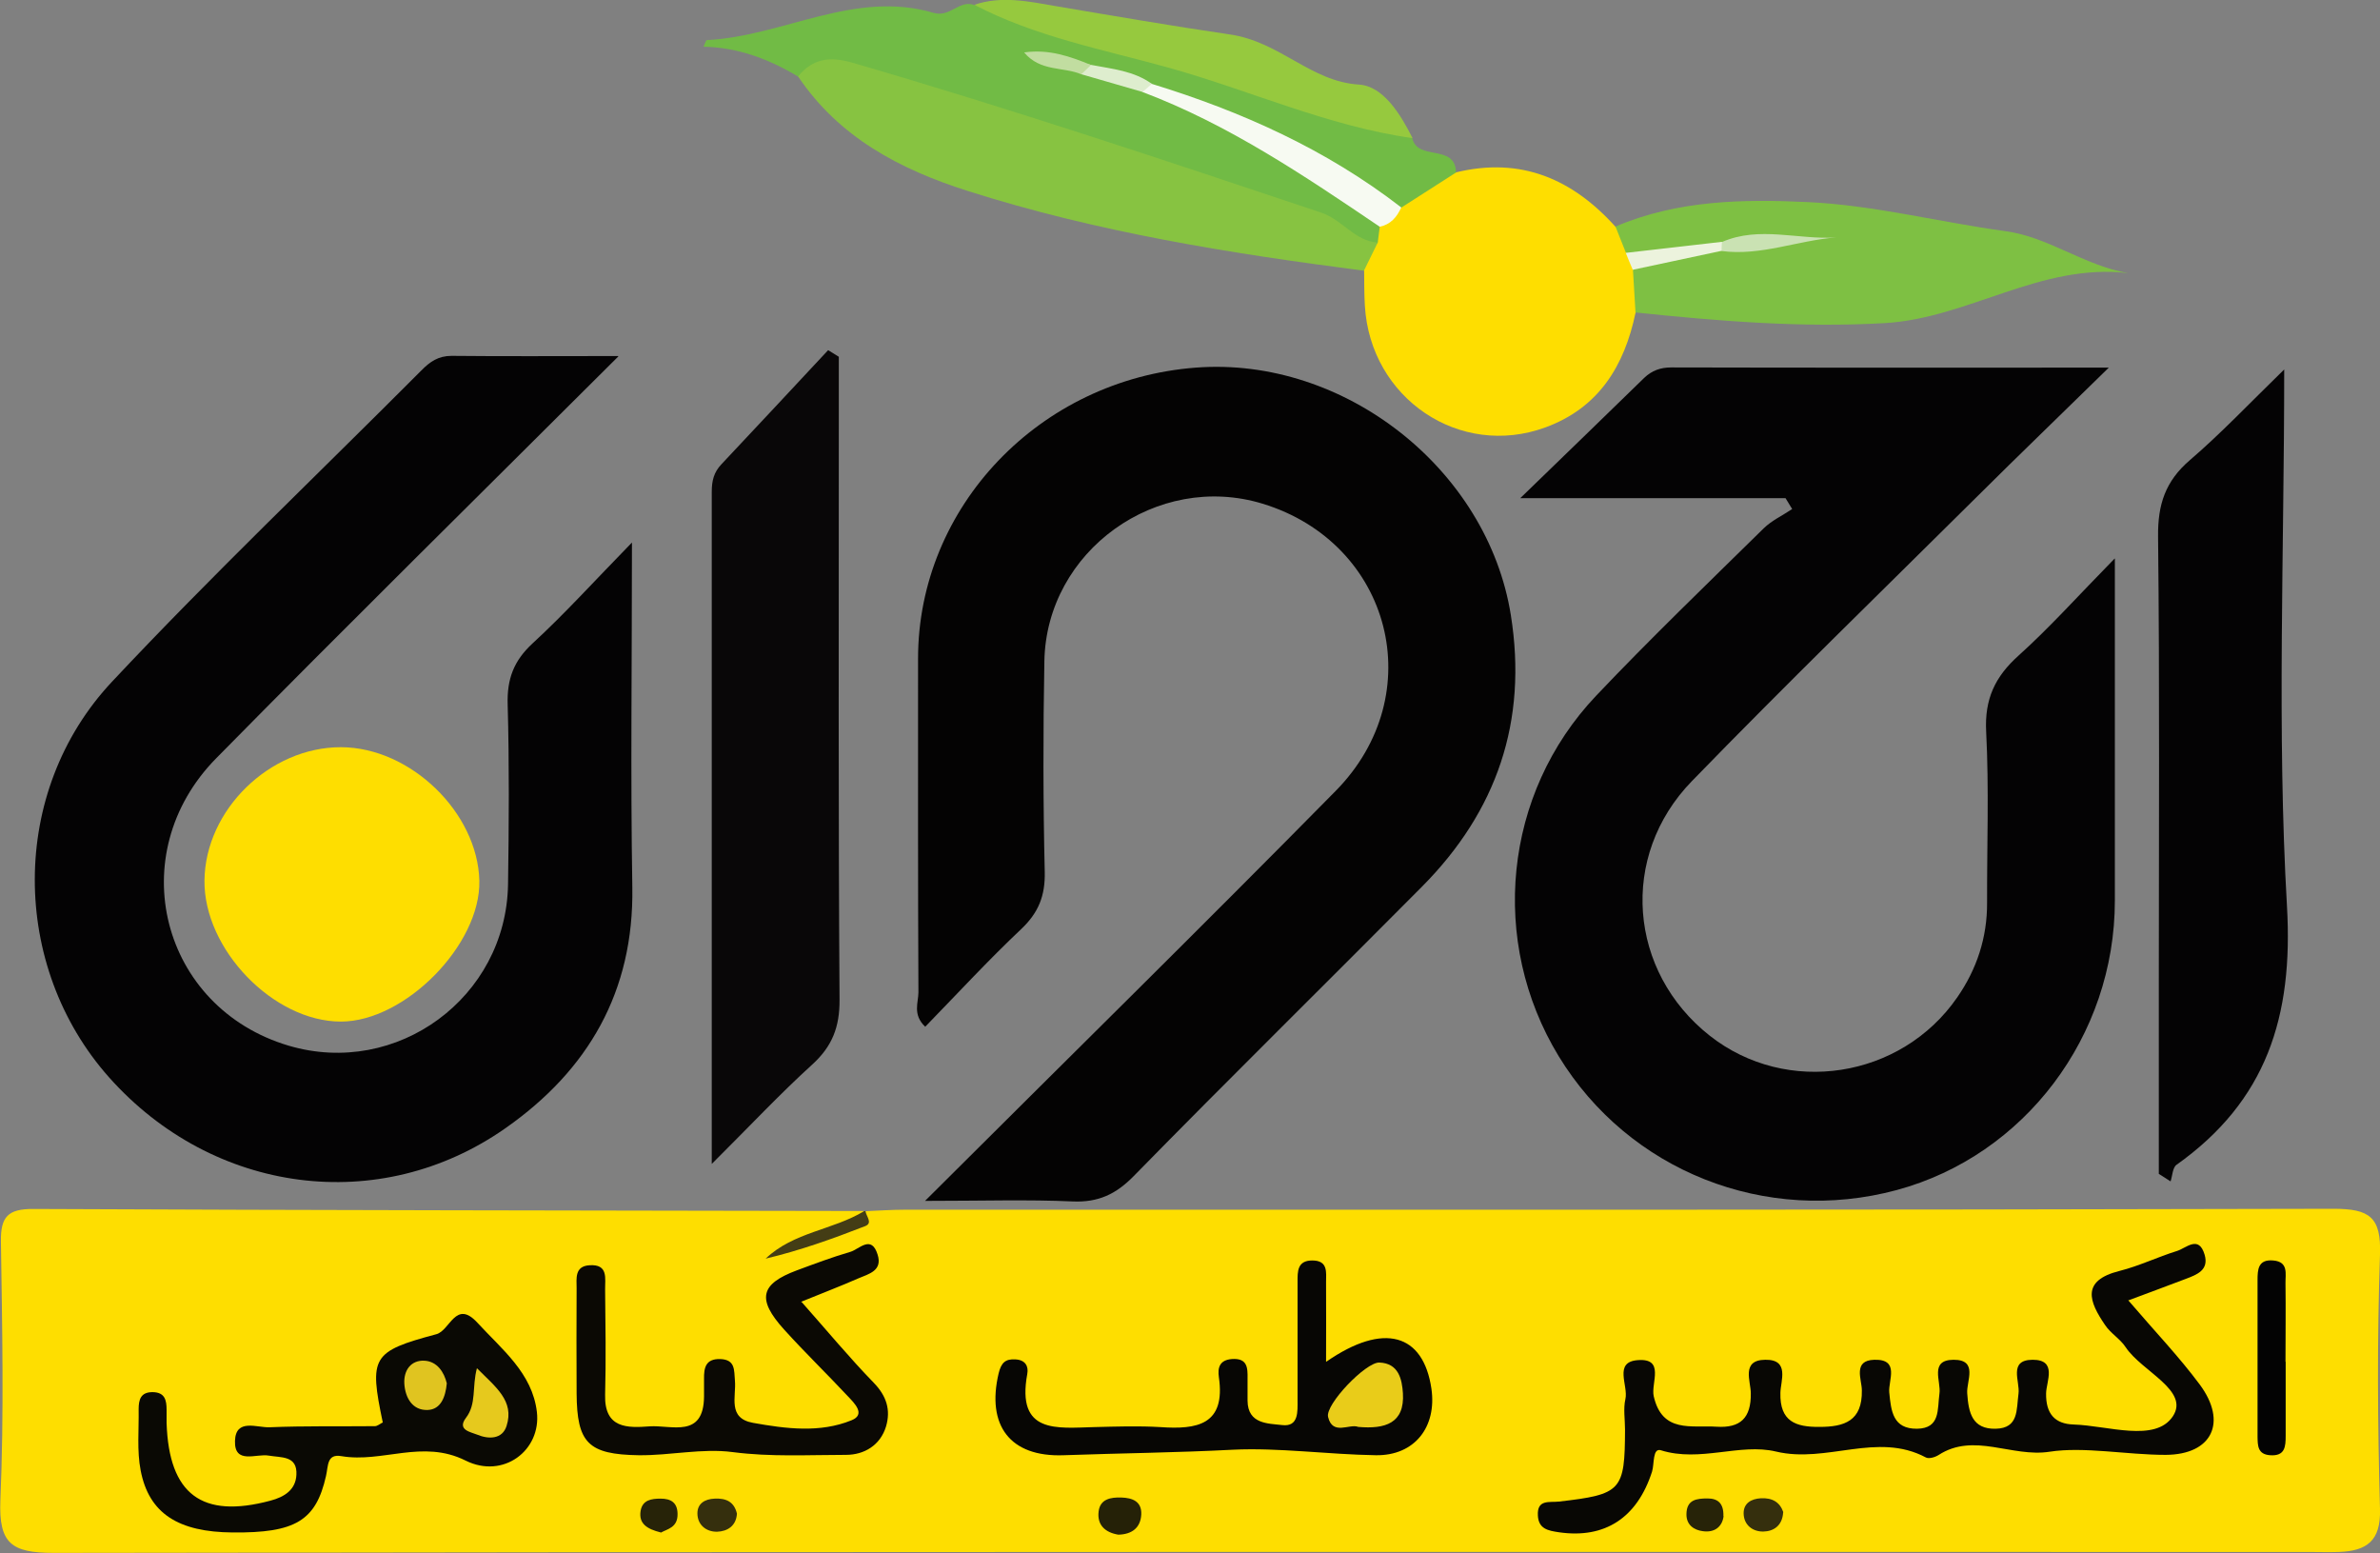 <svg xmlns="http://www.w3.org/2000/svg" id="Layer_1" data-name="Layer 1" viewBox="0 0 129.44 84.46"><rect x="0" y="0" width="129.44" height="84.46" fill="#808080" stroke="none"/><defs><style>      .cls-1 {        fill: #71bb45;      }      .cls-2 {        fill: #deedce;      }      .cls-3 {        fill: #f7faf2;      }      .cls-4 {        fill: #040304;      }      .cls-5 {        fill: #7ec043;      }      .cls-6 {        fill: #cae2b3;      }      .cls-7 {        fill: #87c341;      }      .cls-8 {        fill: #c1dda0;      }      .cls-9 {        fill: #96c93e;      }      .cls-10 {        fill: #e9cc19;      }      .cls-11 {        fill: #443d15;      }      .cls-12 {        fill: #030303;      }      .cls-13 {        fill: #040303;      }      .cls-14 {        fill: #352f0d;      }      .cls-15 {        fill: #ecf3dd;      }      .cls-16 {        fill: #0b0904;      }      .cls-17 {        fill: #090708;      }      .cls-18 {        fill: #252107;      }      .cls-19 {        fill: #080704;      }      .cls-20 {        fill: #fede00;      }      .cls-21 {        fill: #0a0904;      }      .cls-22 {        fill: #070604;      }      .cls-23 {        fill: #272308;      }      .cls-24 {        fill: #e6c91d;      }      .cls-25 {        fill: #e0c420;      }    </style></defs><path class="cls-20" d="M47.07,65.86c.72-.03,1.43-.08,2.15-.08,25.9,0,51.8,.02,77.7-.05,1.95,0,2.59,.45,2.52,2.48-.16,4.61-.13,9.24,0,13.85,.05,1.74-.73,2.27-2.22,2.33-.56,.02-1.12,0-1.67,0-40.88,0-81.76-.02-122.64,.05-2.29,0-2.98-.51-2.89-2.85,.2-4.69,.1-9.39,.03-14.09-.02-1.34,.39-1.77,1.76-1.76,15.06,.07,30.12,.08,45.18,.11-.83,1.44-2.59,1.03-3.5,1.82,1-.66,2.69-.43,3.59-1.82Z"></path><path class="cls-4" d="M115.02,30.38c0,6.68,0,12.63,0,18.59,0,7.37-4.91,13.86-11.86,15.74-7.12,1.92-14.58-1.03-18.39-7.28-3.79-6.23-3.01-14.27,2.03-19.59,2.96-3.12,6.06-6.1,9.12-9.11,.44-.43,1.03-.7,1.55-1.05-.12-.2-.24-.4-.36-.59h-14.43c2.59-2.51,4.67-4.52,6.74-6.54,.42-.4,.88-.57,1.48-.57,7.69,.02,15.39,.01,23.79,.01-2.66,2.61-4.91,4.77-7.12,6.97-5.2,5.16-10.45,10.26-15.55,15.51-3.98,4.09-3.45,10.37,.97,13.85,4.18,3.29,10.4,2.34,13.46-2.09,1.06-1.53,1.63-3.25,1.62-5.14-.01-3.1,.11-6.21-.05-9.31-.09-1.77,.48-2.98,1.76-4.13,1.69-1.52,3.21-3.22,5.23-5.28Z"></path><path class="cls-13" d="M50.32,65.29c7.71-7.69,15.08-14.93,22.32-22.28,5.18-5.25,3.03-13.48-3.97-15.62-5.74-1.75-11.76,2.56-11.87,8.56-.07,3.82-.07,7.64,.02,11.46,.03,1.3-.34,2.22-1.28,3.11-1.78,1.68-3.45,3.49-5.22,5.31-.7-.66-.37-1.32-.37-1.87-.03-6.05-.02-12.1-.02-18.15,0-8.25,6.61-15.17,15.1-15.82,8.09-.62,15.88,5.54,17.14,13.46,.92,5.77-.76,10.66-4.83,14.76-5.22,5.26-10.5,10.45-15.68,15.74-.97,.99-1.93,1.44-3.32,1.38-2.46-.11-4.93-.03-8.03-.03Z"></path><path class="cls-4" d="M33.63,19.38c-7.58,7.56-14.78,14.65-21.87,21.85-5.15,5.23-3,13.57,3.94,15.63,5.88,1.74,11.83-2.61,11.93-8.77,.05-3.26,.07-6.53-.02-9.79-.04-1.38,.33-2.37,1.36-3.32,1.74-1.6,3.33-3.36,5.4-5.48,0,6.62-.08,12.69,.02,18.75,.09,5.67-2.4,9.94-6.89,13.09-6.85,4.81-15.92,3.59-21.57-2.76-5.37-6.04-5.45-15.53,.16-21.51,5.44-5.8,11.21-11.29,16.83-16.93,.46-.47,.92-.79,1.64-.79,2.84,.03,5.68,.01,9.06,.01Z"></path><path class="cls-17" d="M38.71,63.28c0-12.56,0-24.55,0-36.54,0-.59,.11-1.06,.53-1.5,1.94-2.06,3.87-4.13,5.8-6.2,.19,.12,.39,.24,.58,.36,0,1.31,0,2.62,0,3.94,0,10.34-.03,20.68,.04,31.02,.01,1.49-.4,2.54-1.49,3.53-1.75,1.59-3.37,3.32-5.45,5.39Z"></path><path class="cls-4" d="M124.23,20.09c0,10.01-.4,19.62,.15,29.18,.35,6.02-1.12,10.6-6.01,14.07-.21,.15-.22,.6-.32,.9-.21-.14-.43-.27-.64-.41,0-3.45,0-6.89,0-10.34,0-8.11,.05-16.21-.04-24.32-.02-1.74,.4-3.01,1.73-4.15,1.68-1.44,3.21-3.06,5.14-4.94Z"></path><path class="cls-20" d="M18.55,40.63c3.77,.01,7.43,3.55,7.52,7.26,.08,3.47-4.04,7.66-7.53,7.66-3.67,0-7.46-3.93-7.42-7.67,.04-3.84,3.55-7.26,7.43-7.25Z"></path><path class="cls-20" d="M79.2,9.37c3.52-.85,6.32,.36,8.66,2.96,.53,.29,.81,.77,1.01,1.31,.17,.43,.33,.87,.44,1.32,.14,.73,.15,1.43-.36,2.05-.6,2.88-2,5.17-4.9,6.23-4.66,1.71-9.53-1.58-9.82-6.62-.04-.63-.03-1.26-.04-1.88-.19-.63,.12-1.18,.28-1.75,.09-.29,.2-.57,.37-.82,.33-.39,.68-.76,.99-1.16,.95-.9,1.9-1.79,3.36-1.63Z"></path><path class="cls-1" d="M75.04,12.33c-.04,.29-.07,.58-.11,.87-.43,.39-.87,.22-1.33,.03-8.71-3.77-17.87-6.24-26.91-9.04-1.14-.35-2.2,.13-3.29-.03-1.57-.94-3.24-1.58-5.14-1.62,.08-.16,.13-.36,.19-.36,4.15-.21,8.02-2.75,12.33-1.48,.89,.26,1.39-.72,2.2-.43,6.76,1.41,13.28,3.65,19.86,5.69,1.35,.42,2.8,.64,3.97,1.56,.29,1.26,2.34,.27,2.38,1.86-.99,.64-1.98,1.27-2.98,1.91-.97,.13-1.63-.51-2.35-.96-3.54-2.25-7.36-3.92-11.23-5.5-1.05-.46-2.18-.67-3.29-.94-1.04-.52-2.3-.39-3.29-1.08,.83,.68,1.96,.53,2.88,.97,1.08,.38,2.25,.45,3.3,.94,3.94,1.43,7.62,3.36,11.04,5.79,.68,.49,1.52,.88,1.75,1.83Z"></path><path class="cls-7" d="M43.41,4.15c.8-.98,1.74-1.09,2.95-.74,8.57,2.49,17.03,5.32,25.49,8.15,1.17,.39,1.82,1.55,3.08,1.63-.25,.51-.5,1.02-.75,1.53-7.29-.94-14.53-2.1-21.56-4.34-3.68-1.17-6.99-2.91-9.22-6.23Z"></path><path class="cls-5" d="M88.95,17c-.05-.78-.09-1.55-.14-2.33,1.43-1.23,3.25-.97,4.93-1.27,1.93-.27,3.87-.49,5.83-.42-2.01-.1-3.99,.14-5.97,.41-1.74-.08-3.39,.99-5.17,.36-.19-.48-.38-.95-.57-1.43,3.36-1.44,6.97-1.5,10.48-1.33,3.59,.17,7.14,1.09,10.73,1.58,2.36,.32,4.28,1.87,6.67,2.28-4.76-.56-8.7,2.46-13.24,2.72-4.55,.26-9.04-.11-13.55-.58Z"></path><path class="cls-9" d="M76.82,7.51c-4.63-.65-8.88-2.62-13.34-3.85-3.54-.98-7.19-1.67-10.49-3.4,1.5-.51,3.02-.17,4.47,.08,3.13,.53,6.34,1.08,9.41,1.53,2.77,.4,4.39,2.56,7.04,2.73,1.32,.08,2.25,1.6,2.91,2.9Z"></path><path class="cls-11" d="M47.07,65.86c.04,.28,.41,.64-.01,.81-1.77,.69-3.56,1.33-5.42,1.77,1.52-1.45,3.65-1.55,5.35-2.58,0,0,.09,0,.09,0Z"></path><path class="cls-19" d="M115.76,70.72c1.43,1.67,2.75,3.05,3.88,4.57,1.51,2.04,.68,3.81-1.86,3.82-2.11,0-4.44-.46-6.31-.17-2.07,.32-4.11-1.07-6.04,.18-.19,.12-.52,.22-.69,.13-2.65-1.41-5.39,.34-8.15-.32-1.96-.47-4.13,.6-6.26-.07-.46-.14-.35,.74-.48,1.16-.81,2.52-2.57,3.66-5.06,3.3-.6-.09-1.11-.18-1.15-.91-.05-.9,.63-.7,1.15-.76,3.4-.39,3.58-.59,3.59-3.91,0-.56-.1-1.14,.02-1.66,.17-.74-.66-2.02,.67-2.12,1.5-.12,.71,1.25,.87,1.96,.46,2.03,2.06,1.57,3.42,1.66,1.29,.08,1.88-.47,1.86-1.82,0-.65-.54-1.81,.79-1.82,1.34-.02,.83,1.15,.82,1.8-.04,1.56,.84,1.86,2.12,1.85,1.36,0,2.34-.32,2.31-1.99,0-.58-.51-1.63,.68-1.66,1.4-.04,.75,1.13,.81,1.77,.1,1.03,.2,1.99,1.51,1.98,1.28-.02,1.1-1.05,1.22-1.91,.1-.66-.56-1.83,.76-1.84,1.37-.01,.7,1.17,.75,1.82,.07,1.07,.28,1.96,1.55,1.93,1.26-.03,1.12-1.03,1.24-1.91,.09-.66-.57-1.83,.76-1.84,1.37-.01,.75,1.19,.74,1.82-.02,1.12,.48,1.67,1.5,1.7,1.87,.06,4.43,.99,5.39-.44,.94-1.41-1.68-2.44-2.56-3.76-.3-.46-.83-.76-1.13-1.22-.85-1.25-1.32-2.4,.79-2.93,1.07-.27,2.08-.76,3.14-1.09,.5-.16,1.17-.87,1.49,.2,.25,.84-.41,1.09-1.02,1.32-.96,.37-1.93,.72-3.15,1.18Z"></path><path class="cls-21" d="M20.82,77.36c-.75-3.58-.6-3.87,2.91-4.81,.75-.2,1.05-1.91,2.23-.63,1.34,1.46,2.99,2.74,3.24,4.86,.24,2.09-1.83,3.66-3.88,2.64-2.34-1.17-4.52,.14-6.75-.24-.8-.14-.71,.52-.84,1.08-.55,2.44-1.68,3.1-5.07,3.07-2.96-.02-4.56-1.03-5.01-3.37-.21-1.08-.09-2.22-.11-3.33,0-.52,.11-.94,.77-.93,.66,.01,.75,.44,.75,.96,0,.24,0,.48,0,.72,.13,3.88,1.92,5.22,5.65,4.22,.76-.2,1.37-.59,1.41-1.4,.06-1.06-.82-.93-1.51-1.05-.67-.12-1.87,.5-1.83-.8,.04-1.24,1.2-.71,1.88-.74,1.91-.08,3.82-.04,5.73-.06,.13,0,.27-.12,.4-.19Z"></path><path class="cls-22" d="M72.14,74.04c3.12-2.16,5.27-1.52,5.71,1.47,.3,2.08-.91,3.65-3.02,3.62-2.6-.04-5.29-.42-7.77-.3-3.06,.16-6.14,.19-9.21,.3-2.93,.11-4.2-1.63-3.54-4.44,.14-.59,.37-.81,.93-.77,.52,.03,.71,.37,.63,.79-.6,3.28,1.61,2.94,3.65,2.89,1.19-.03,2.39-.07,3.58,0,2,.14,3.57-.11,3.19-2.72-.07-.5,.03-.93,.71-.98,.85-.06,.86,.48,.85,1.07,0,.4,0,.79,0,1.19,.01,1.29,1.13,1.24,1.88,1.33,.91,.11,.84-.74,.84-1.36,0-2.14,0-4.29,0-6.43,0-.56-.02-1.16,.8-1.16,.87,0,.75,.65,.75,1.18,.01,1.4,0,2.79,0,4.32Z"></path><path class="cls-16" d="M43.6,70.8c1.39,1.57,2.6,3.03,3.92,4.39,.7,.72,.93,1.48,.67,2.37-.31,1.03-1.19,1.55-2.18,1.55-2.05,0-4.09,.12-6.16-.15-1.67-.22-3.4,.19-5.11,.17-2.77-.04-3.36-.68-3.38-3.36-.01-1.91-.01-3.81,0-5.72,0-.52-.12-1.2,.7-1.25,1.04-.07,.84,.73,.85,1.32,.02,1.91,.05,3.81,0,5.72-.05,1.85,1.22,1.81,2.42,1.72,1.19-.08,2.94,.67,2.96-1.62,0-.32,0-.64,0-.95-.01-.61,.08-1.11,.88-1.09,.83,.03,.75,.6,.8,1.17,.08,.87-.42,2.05,.99,2.3,1.79,.32,3.63,.56,5.35-.14,.8-.32,.15-.94-.21-1.32-1.14-1.22-2.34-2.38-3.46-3.62-1.49-1.65-1.29-2.47,.69-3.21,.97-.36,1.93-.72,2.92-1.01,.48-.14,1.14-.95,1.48,.15,.28,.88-.48,1.05-1.04,1.29-.98,.43-1.98,.81-3.13,1.28Z"></path><path class="cls-12" d="M124.31,74.05c0,1.34,0,2.68,0,4.02,0,.59-.03,1.12-.85,1.06-.68-.05-.67-.53-.68-1,0-2.84,0-5.68,0-8.52,0-.58,.03-1.14,.85-1.07,.85,.07,.66,.74,.67,1.24,.02,1.42,0,2.84,0,4.26Z"></path><path class="cls-18" d="M60.82,83.45c-.72-.12-1.16-.53-1.07-1.26,.08-.68,.66-.78,1.24-.76,.6,.02,1.11,.21,1.08,.92-.04,.74-.52,1.08-1.24,1.1Z"></path><path class="cls-23" d="M35.94,83.33c-.76-.19-1.21-.48-1.1-1.17,.1-.6,.59-.67,1.09-.67,.55,0,.91,.21,.92,.82,.02,.76-.56,.83-.91,1.03Z"></path><path class="cls-14" d="M40.08,82.3c-.04,.68-.52,.97-1.08,.99-.59,.01-1.07-.37-1.07-1,0-.53,.4-.78,.94-.8,.62-.03,1.06,.17,1.21,.82Z"></path><path class="cls-23" d="M93.74,82.45c-.08,.59-.51,.9-1.13,.81-.47-.06-.9-.33-.89-.93,.01-.79,.56-.85,1.15-.85,.57,0,.88,.28,.86,.96Z"></path><path class="cls-14" d="M96.98,82.23c-.04,.74-.53,1.04-1.08,1.05-.59,.01-1.07-.37-1.07-1,0-.53,.4-.78,.94-.81,.62-.03,1.03,.21,1.22,.76Z"></path><path class="cls-3" d="M75.04,12.33c-4.11-2.78-8.22-5.56-12.91-7.33-.06-.41,0-.68,.51-.44,4.89,1.5,9.5,3.57,13.57,6.72-.24,.53-.58,.93-1.18,1.05Z"></path><path class="cls-15" d="M88.42,13.75c1.74-.2,3.49-.4,5.23-.6,.11,.11,.15,.22,.1,.33-.04,.1-.08,.16-.12,.16-1.61,.34-3.22,.69-4.83,1.03-.13-.31-.26-.61-.38-.92Z"></path><path class="cls-2" d="M62.65,4.56c-.17,.15-.34,.29-.51,.44-1.11-.32-2.21-.64-3.32-.96-.11-.46,.06-.64,.53-.51,1.14,.22,2.32,.32,3.31,1.04Z"></path><path class="cls-8" d="M59.34,3.53c-.18,.17-.35,.34-.53,.51-.98-.42-2.23-.13-3.11-1.19,1.36-.19,2.5,.22,3.63,.68Z"></path><path class="cls-6" d="M93.63,13.64c0-.16,.01-.32,.02-.48,2.04-.89,4.15-.11,6.22-.25-2.1,.16-4.1,1.02-6.24,.74Z"></path><path class="cls-24" d="M25.94,74.4c1.01,1.02,2.05,1.77,1.61,3.14-.23,.73-.98,.73-1.6,.47-.34-.14-1.11-.25-.61-.91,.59-.77,.32-1.67,.6-2.71Z"></path><path class="cls-25" d="M24.3,75.22c-.07,.74-.32,1.42-1.04,1.45-.82,.03-1.22-.65-1.27-1.43-.04-.74,.37-1.29,1.1-1.25,.68,.04,1.06,.61,1.21,1.23Z"></path><path class="cls-10" d="M73.87,77.59c-.48-.19-1.39,.49-1.64-.54-.17-.67,2.05-2.99,2.79-2.96,1.05,.04,1.23,.91,1.28,1.67,.1,1.63-.96,1.96-2.43,1.83Z"></path></svg>